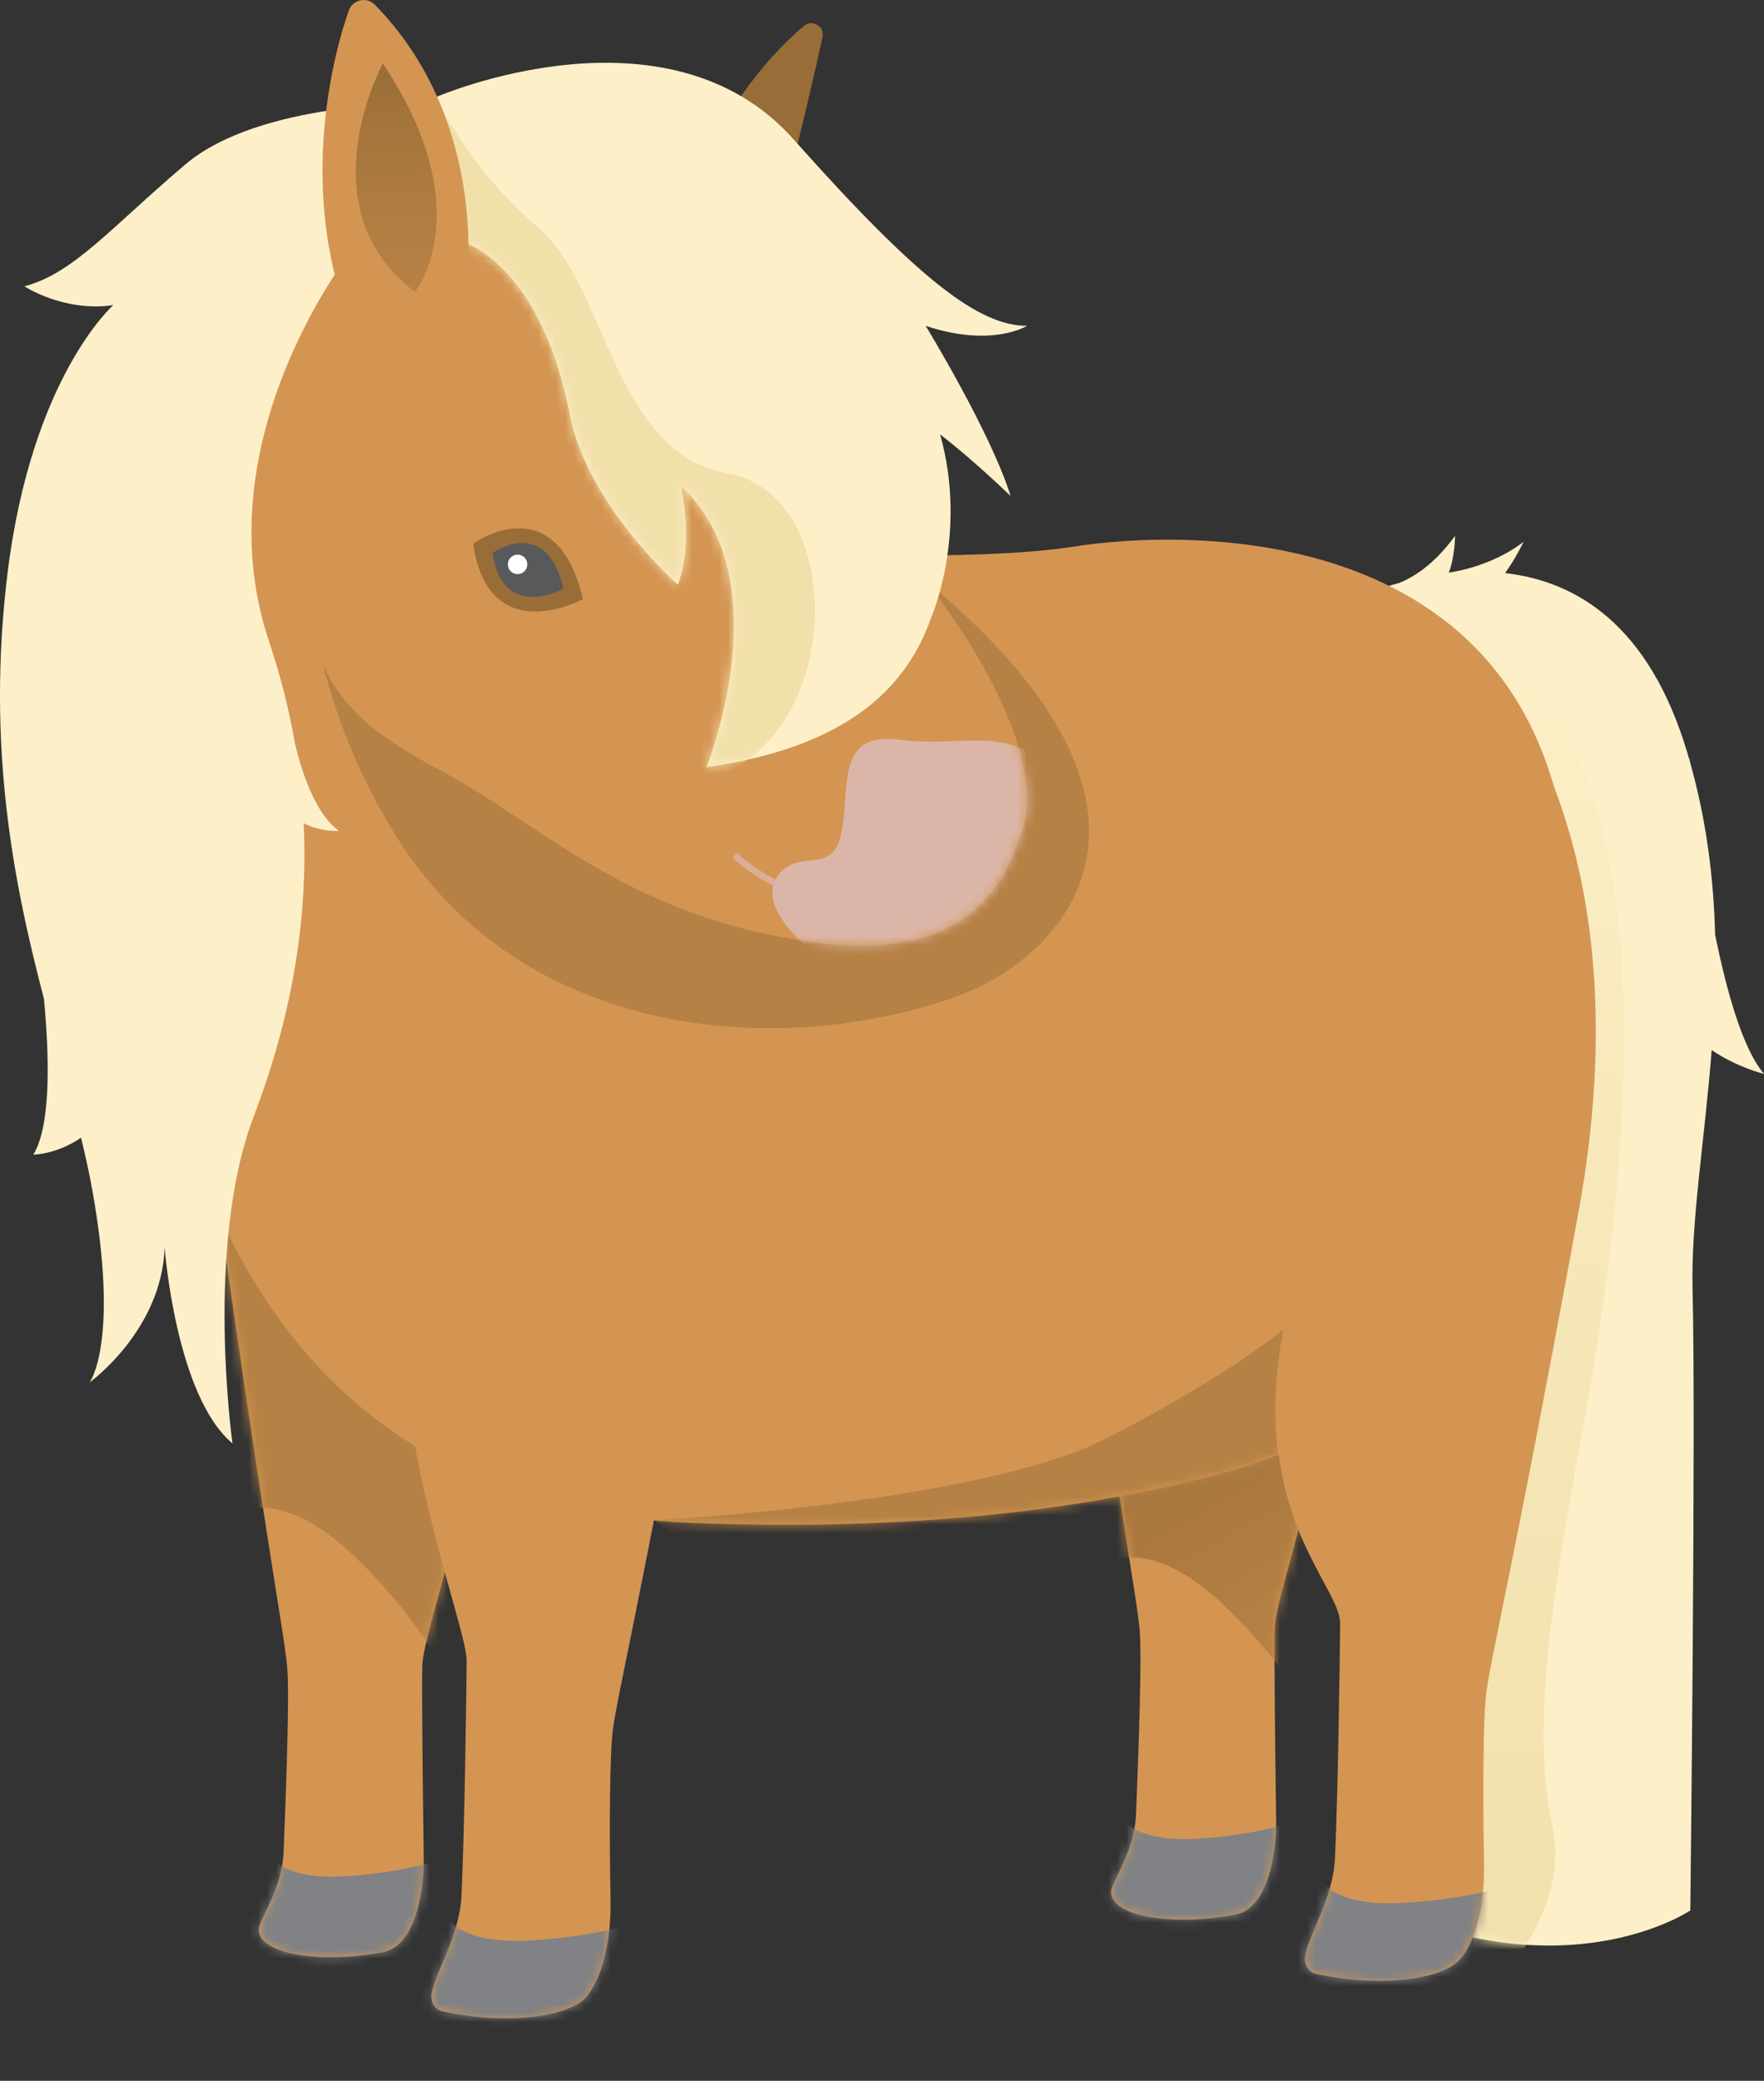 <svg width="195" height="230" viewBox="0 0 195 230" fill="none" xmlns="http://www.w3.org/2000/svg">
<rect x="0" y="0" width="195" height="230" fill="#333333" stroke="none"/>
<g clip-path="url(#clip0_1303_17922)">
<path d="M53.296 116.177C53.296 116.177 17.272 84.326 23.826 130.911C29.394 170.567 31.342 179.98 31.747 184.262C32.013 187.011 31.659 197.008 31.355 204.635C31.19 208.904 28.622 212.16 28.596 213.25C28.52 216.113 35.847 217.089 42.426 215.758C45.83 215.074 46.893 209.246 46.843 205.471C46.729 197.261 46.615 186.695 46.678 184.173C46.792 179.904 53.928 161.863 53.852 144.772C53.764 127.693 53.296 116.152 53.296 116.152V116.177Z" fill="#D49553"/>
<mask id="mask0_1303_17922" style="mask-type:luminance" maskUnits="userSpaceOnUse" x="23" y="105" width="31" height="112">
<path d="M53.296 116.177C53.296 116.177 17.272 84.326 23.826 130.911C29.394 170.567 31.342 179.98 31.747 184.262C32.013 187.011 31.659 197.008 31.355 204.635C31.19 208.904 28.622 212.16 28.596 213.25C28.52 216.113 35.847 217.089 42.426 215.758C45.83 215.074 46.893 209.246 46.843 205.471C46.729 197.261 46.615 186.695 46.678 184.173C46.792 179.904 53.928 161.863 53.852 144.772C53.764 127.693 53.296 116.152 53.296 116.152V116.177Z" fill="white"/>
</mask>
<g mask="url(#mask0_1303_17922)">
<path d="M29.457 204.495C29.457 204.495 30.343 207.916 38.339 207.384C46.336 206.852 49.879 205.015 49.879 205.015L46.108 219.736L27.913 222.891L24.8 220.256L29.457 204.482V204.495Z" fill="#808285"/>
<path d="M23.776 168.945C23.776 168.945 28.799 162.091 39.301 172.151C45.982 178.549 49.348 184.959 49.348 184.959L57.117 141.06L18.474 103.533L23.776 168.958V168.945Z" fill="#B68144"/>
</g>
<path d="M64.14 73.709C64.14 73.709 86.409 91.94 77.919 138.234C70.694 177.623 68.315 186.961 67.746 191.218C67.404 193.751 67.341 202.493 67.493 209.829C67.632 216.835 65.43 220.23 64.557 221.003C62.305 222.992 55.915 223.841 48.905 222.321C48.171 222.156 47.653 221.447 47.69 220.623C47.792 218.507 50.803 214.225 51.018 209.512C51.373 201.746 51.575 185.896 51.588 183.603C51.613 179.334 41.212 154.375 45.096 133.724C48.247 117 64.14 73.709 64.14 73.709Z" fill="#D49553"/>
<mask id="mask1_1303_17922" style="mask-type:luminance" maskUnits="userSpaceOnUse" x="44" y="73" width="36" height="151">
<path d="M64.14 73.709C64.14 73.709 86.409 91.94 77.919 138.234C70.694 177.623 68.315 186.961 67.746 191.218C67.404 193.751 67.341 202.493 67.493 209.829C67.632 216.835 65.43 220.23 64.557 221.003C62.305 222.992 55.915 223.841 48.905 222.321C48.171 222.156 47.653 221.447 47.69 220.623C47.792 218.507 50.803 214.225 51.018 209.512C51.373 201.746 51.575 185.896 51.588 183.603C51.613 179.334 41.212 154.375 45.096 133.724C48.247 117 64.14 73.709 64.14 73.709Z" fill="white"/>
</mask>
<g mask="url(#mask1_1303_17922)">
<path d="M49.31 211.59C49.31 211.59 50.259 215.011 58.813 214.478C67.366 213.946 71.175 212.109 71.175 212.109L67.139 226.831L47.653 229.986L44.325 227.351L49.31 211.577V211.59Z" fill="#808285"/>
</g>
<path d="M145.602 68.072C145.602 68.072 148.74 66.247 153.32 64.828H153.156C153.156 64.828 153.232 64.828 153.371 64.816C153.776 64.689 154.206 64.562 154.636 64.448C156.104 63.878 158.47 62.51 160.849 59.228C160.849 59.228 160.849 61.509 160.153 63.295C161.127 63.156 165.088 62.459 168.428 59.887C168.428 59.887 167.568 61.699 166.378 63.346C174.236 64.233 182.309 69.06 186.522 83.199C186.598 83.452 186.662 83.706 186.737 83.947C186.75 83.858 186.763 83.794 186.763 83.794C186.763 83.794 186.763 83.921 186.801 84.162C188.661 90.725 189.433 97.135 189.597 103.305C190.913 109.805 192.71 116.051 195.013 118.711C195.013 118.711 191.989 117.976 189.217 116.063C188.446 125.996 186.915 134.979 187.104 142.492C187.484 157.657 186.851 211.172 186.851 211.172C186.851 211.172 175.666 218.749 157.61 212.731L162.544 124.121L145.614 68.097L145.602 68.072Z" fill="#FDF0C9"/>
<mask id="mask2_1303_17922" style="mask-type:luminance" maskUnits="userSpaceOnUse" x="145" y="59" width="51" height="157">
<path d="M145.602 68.072C145.602 68.072 148.74 66.247 153.32 64.828H153.156C153.156 64.828 153.232 64.828 153.371 64.816C153.776 64.689 154.206 64.562 154.636 64.448C156.104 63.878 158.47 62.51 160.849 59.228C160.849 59.228 160.849 61.509 160.153 63.295C161.127 63.156 165.088 62.459 168.428 59.887C168.428 59.887 167.568 61.699 166.378 63.346C174.236 64.233 182.309 69.06 186.522 83.199C186.598 83.452 186.662 83.706 186.737 83.947C186.75 83.858 186.763 83.794 186.763 83.794C186.763 83.794 186.763 83.921 186.801 84.162C188.661 90.725 189.433 97.135 189.597 103.305C190.913 109.805 192.71 116.051 195.013 118.711C195.013 118.711 191.989 117.976 189.217 116.063C188.446 125.996 186.915 134.979 187.104 142.492C187.484 157.657 186.851 211.172 186.851 211.172C186.851 211.172 175.666 218.749 157.61 212.731L162.544 124.121L145.614 68.097L145.602 68.072Z" fill="white"/>
</mask>
<g mask="url(#mask2_1303_17922)">
<path d="M153.168 64.853C153.168 64.853 159.963 63.307 170.921 77.712C185.168 96.438 178.234 140.362 174.805 158.885C171.376 177.408 169.326 191.357 171.604 201.872C173.882 212.388 163.379 221.307 163.379 221.307L153.156 64.853H153.168Z" fill="url(#paint0_linear_1303_17922)"/>
</g>
<path d="M147.525 112.023C147.525 112.023 111.501 80.172 118.055 126.757C123.623 166.412 125.571 175.826 125.976 180.108C126.242 182.857 125.888 192.853 125.584 200.48C125.42 204.75 122.851 208.006 122.826 209.095C122.75 211.959 130.076 212.934 136.656 211.604C140.059 210.92 141.122 205.092 141.072 201.316C140.958 193.107 140.844 182.54 140.907 180.019C141.021 175.75 148.158 157.708 148.082 140.617C147.993 123.539 147.525 111.997 147.525 111.997V112.023Z" fill="#D49553"/>
<mask id="mask3_1303_17922" style="mask-type:luminance" maskUnits="userSpaceOnUse" x="117" y="101" width="32" height="112">
<path d="M147.525 112.023C147.525 112.023 111.501 80.172 118.055 126.757C123.623 166.412 125.571 175.826 125.976 180.108C126.242 182.857 125.888 192.853 125.584 200.48C125.42 204.75 122.851 208.006 122.826 209.095C122.75 211.959 130.076 212.934 136.656 211.604C140.059 210.92 141.122 205.092 141.072 201.316C140.958 193.107 140.844 182.54 140.907 180.019C141.021 175.75 148.158 157.708 148.082 140.617C147.993 123.539 147.525 111.997 147.525 111.997V112.023Z" fill="white"/>
</mask>
<g mask="url(#mask3_1303_17922)">
<path d="M123.674 200.341C123.674 200.341 124.559 203.762 132.556 203.229C140.553 202.697 144.096 200.86 144.096 200.86L140.325 215.582L122.13 218.737L119.017 216.102L123.674 200.328V200.341Z" fill="#808285"/>
<path d="M119.991 174.432C119.991 174.432 125.015 167.578 135.517 177.638C142.198 184.036 145.564 190.446 145.564 190.446L153.333 146.547L117.246 144.723L119.991 174.445V174.432Z" fill="url(#paint1_linear_1303_17922)"/>
</g>
<path d="M84.676 61.014C84.676 61.014 107.211 62.23 118.777 60.406C130.342 58.582 171.237 56.707 173.591 98.212C175.413 130.531 165.062 155.541 132.784 163.472C112.361 168.489 91.977 168.932 76.755 168.349C49.867 167.323 22.561 154.312 15.855 103.089C9.161 51.867 40.693 18.344 40.693 18.344" fill="#D49553"/>
<mask id="mask4_1303_17922" style="mask-type:luminance" maskUnits="userSpaceOnUse" x="14" y="18" width="160" height="151">
<path d="M84.676 61.014C84.676 61.014 107.211 62.23 118.777 60.406C130.342 58.582 171.237 56.707 173.591 98.212C175.413 130.531 165.062 155.541 132.784 163.472C112.361 168.489 91.977 168.932 76.755 168.349C49.867 167.323 22.561 154.312 15.855 103.089C9.161 51.867 40.693 18.344 40.693 18.344" fill="white"/>
</mask>
<g mask="url(#mask4_1303_17922)">
<path d="M34.67 42.632C34.67 42.632 28.521 68.3 43.97 92.714C57.876 114.683 85.853 117.178 105.63 110.185C117.676 105.928 135.226 88.457 97.469 60.407C80.361 47.7 34.67 42.619 34.67 42.619V42.632Z" fill="#B68144"/>
<path d="M72.263 168.033C72.263 168.033 108.376 166.208 122.535 158.885C136.694 151.562 142.16 146.697 142.16 146.697C142.16 146.697 139.971 153.285 141.578 162.889C143.185 172.492 84.625 175.812 84.625 175.812L72.263 168.033Z" fill="#B68144"/>
</g>
<path d="M76.666 20.385C76.666 20.385 80.387 10.072 88.852 2.876C89.775 2.09 91.18 2.901 90.927 4.092C90.104 7.855 88.599 14.468 86.549 22.272C83.335 34.473 76.679 20.385 76.679 20.385H76.666Z" fill="#996D37"/>
<path d="M78.666 22.957C75.186 30.571 85.777 31.585 86.523 40.681C86.523 40.681 87.814 46.332 99.923 61.105C112.032 75.877 114.905 86.519 113.007 91.815C111.121 97.124 107.705 106.968 88.421 103.94C69.138 100.912 59.673 91.055 49.082 85.379C38.491 79.703 36.328 76.536 33.569 67.743C31.532 61.231 26.281 49.195 39.997 26.657" fill="#D49553"/>
<mask id="mask5_1303_17922" style="mask-type:luminance" maskUnits="userSpaceOnUse" x="30" y="22" width="84" height="83">
<path d="M78.666 22.957C75.186 30.571 85.777 31.585 86.523 40.681C86.523 40.681 87.814 46.332 99.923 61.105C112.032 75.877 114.905 86.519 113.007 91.815C111.121 97.124 107.705 106.968 88.421 103.94C69.138 100.912 59.673 91.055 49.082 85.379C38.491 79.703 36.328 76.536 33.569 67.743C31.532 61.231 26.281 49.195 39.997 26.657" fill="white"/>
</mask>
<g mask="url(#mask5_1303_17922)">
<path d="M88.421 103.94C88.421 103.94 83.638 99.722 86.068 96.681C88.51 93.628 92.154 96.985 93.065 91.803C93.976 86.621 92.458 80.882 99.455 81.769C106.452 82.656 110.197 80.211 115.942 84.48C121.687 88.75 113.31 104.511 113.31 104.511L94.431 109.756L88.409 103.94H88.421Z" fill="#DBB6A8"/>
<g style="mix-blend-mode:multiply" opacity="0.8">
<path d="M108.628 100.177C108.628 100.177 100.341 103.61 90.952 99.999C83.347 97.073 81.259 94.514 81.259 94.514" stroke="#DBB6A8" stroke-width="0.72" stroke-miterlimit="10"/>
</g>
<g style="mix-blend-mode:multiply" opacity="0.8">
<path d="M100.91 88.154C100.91 88.154 99.493 83.289 97.468 88.154C95.444 93.019 98.974 96.694 100.91 95.161C102.846 93.628 101.34 92.107 100.91 88.154Z" fill="#DBB6A8"/>
</g>
<g style="mix-blend-mode:multiply" opacity="0.8">
<path d="M110.387 87.761C110.387 87.761 111.994 82.998 113.513 87.964C115.031 92.931 111.577 96.389 109.919 94.755C108.261 93.121 109.729 91.689 110.387 87.761Z" fill="#DBB6A8"/>
</g>
</g>
<path d="M52.296 60.09C52.296 60.09 61.432 53.528 64.443 66.222C64.443 66.222 54.017 71.924 52.296 60.09Z" fill="#996D37"/>
<path d="M54.447 61.116C54.447 61.116 60.356 56.872 62.292 65.082C62.292 65.082 55.561 68.769 54.447 61.116Z" fill="#58595B"/>
<path d="M57.218 63.46C56.624 63.46 56.143 62.978 56.143 62.383C56.143 61.789 56.624 61.307 57.218 61.307C57.812 61.307 58.294 61.789 58.294 62.383C58.294 62.978 57.812 63.46 57.218 63.46Z" fill="white"/>
<path d="M87.713 15.392C101.72 31.14 108.3 36.017 113.538 36.017C113.538 36.017 109.641 38.463 102.327 36.017C102.327 36.017 109.527 47.787 111.716 54.831C111.716 54.831 107.806 51.005 103.922 48.015C107.009 58.974 102.96 68.185 102.96 68.185C100.467 75.394 94.419 82.476 78.096 84.795C78.096 84.795 86.523 64.067 75.249 53.691C75.249 53.691 76.755 59.709 74.933 64.625C74.933 64.625 64.949 55.845 63.001 45.861C59.698 28.948 51.081 26.705 51.081 26.705L48.209 10.729C48.209 10.729 73.706 -0.356 87.713 15.392Z" fill="#FDF0C9"/>
<mask id="mask6_1303_17922" style="mask-type:luminance" maskUnits="userSpaceOnUse" x="48" y="6" width="66" height="79">
<path d="M87.713 15.392C101.72 31.14 108.3 36.017 113.538 36.017C113.538 36.017 109.641 38.463 102.327 36.017C102.327 36.017 109.527 47.787 111.716 54.831C111.716 54.831 107.806 51.005 103.922 48.015C107.009 58.974 102.96 68.185 102.96 68.185C100.467 75.394 94.419 82.476 78.096 84.795C78.096 84.795 86.523 64.067 75.249 53.691C75.249 53.691 76.755 59.709 74.933 64.625C74.933 64.625 64.949 55.845 63.001 45.861C59.698 28.948 51.081 26.705 51.081 26.705L48.209 10.729C48.209 10.729 73.706 -0.356 87.713 15.392Z" fill="white"/>
</mask>
<g mask="url(#mask6_1303_17922)">
<path d="M48.209 10.742C48.209 10.742 51.702 18.496 59.471 25.122C67.24 31.748 67.695 50.043 80.475 52.336C93.268 54.616 93.495 79.55 80.02 85.492C66.544 91.433 32.747 35.878 32.747 35.878L48.209 10.755V10.742Z" fill="#F2E0AB"/>
</g>
<path d="M160.697 69.566C160.697 69.566 182.967 87.798 174.477 134.092C167.251 173.481 164.873 182.818 164.303 187.075C163.962 189.609 163.898 198.351 164.05 205.686C164.202 213.022 161.988 216.088 161.115 216.861C158.862 218.85 152.472 219.699 145.463 218.178C144.729 218.014 144.21 217.304 144.248 216.481C144.349 214.365 147.361 210.083 147.576 205.37C147.93 197.603 148.132 181.754 148.145 179.461C148.17 175.191 138.022 167.336 141.907 146.698C145.058 129.974 160.697 69.566 160.697 69.566Z" fill="#D49553"/>
<mask id="mask7_1303_17922" style="mask-type:luminance" maskUnits="userSpaceOnUse" x="141" y="69" width="36" height="150">
<path d="M160.697 69.566C160.697 69.566 182.967 87.798 174.477 134.092C167.251 173.481 164.873 182.818 164.303 187.075C163.962 189.609 163.898 198.351 164.05 205.686C164.202 213.022 161.988 216.088 161.115 216.861C158.862 218.85 152.472 219.699 145.463 218.178C144.729 218.014 144.21 217.304 144.248 216.481C144.349 214.365 147.361 210.083 147.576 205.37C147.93 197.603 148.132 181.754 148.145 179.461C148.17 175.191 138.022 167.336 141.907 146.698C145.058 129.974 160.697 69.566 160.697 69.566Z" fill="white"/>
</mask>
<g mask="url(#mask7_1303_17922)">
<path d="M145.868 207.435C145.868 207.435 146.817 210.855 155.37 210.323C163.924 209.791 167.732 207.954 167.732 207.954L163.696 222.676L144.21 225.83L140.882 223.195L145.868 207.422V207.435Z" fill="#808285"/>
</g>
<path d="M4.859 110.4C1.506 97.629 -1.506 82.527 0.823 63.447C3.48 41.656 12.527 33.724 12.527 33.724C7.073 34.535 2.695 31.647 2.695 31.647C8.124 30.228 12.211 25.198 20.486 18.179C28.761 11.16 46.526 11.439 46.526 11.439L38.896 27.656C38.896 27.656 22.219 48.624 29.748 70.922C31.051 74.799 31.975 78.561 32.608 82.198C33.228 84.82 34.746 89.939 37.479 91.839C37.479 91.839 35.531 92.004 33.569 90.99C34.215 104.407 31.001 115.632 28.027 123.462C22.612 137.702 25.699 159.544 25.699 159.544C19.41 154.286 18.196 137.854 18.196 137.854C17.93 147.014 9.908 152.804 9.908 152.804C9.908 152.804 13.248 148.408 10.186 131.443C9.857 129.594 9.427 127.693 8.959 125.755C6.251 127.617 3.682 127.63 3.682 127.63C5.719 124.323 5.416 116.304 4.859 110.412V110.4Z" fill="#FDF0C9"/>
<path d="M51.689 29.595C51.689 29.595 53.448 12.719 41.427 0.519C40.541 -0.381 38.998 -0.052 38.567 1.152C36.859 5.89 33.557 18.978 37.53 32.281L51.689 29.608V29.595Z" fill="#D49553"/>
<path d="M45.856 32.268C45.856 32.268 53.195 23.336 42.325 7.018C42.325 7.018 33.633 22.994 45.856 32.268Z" fill="url(#paint2_linear_1303_17922)"/>
</g>
<defs>
<linearGradient id="paint0_linear_1303_17922" x1="166.353" y1="221.307" x2="166.353" y2="64.802" gradientUnits="userSpaceOnUse">
<stop stop-color="#F2E0AB"/>
<stop offset="0.58" stop-color="#F7E8BA"/>
<stop offset="1" stop-color="#FDF0C9"/>
</linearGradient>
<linearGradient id="paint1_linear_1303_17922" x1="124.989" y1="140.238" x2="151.904" y2="186.781" gradientUnits="userSpaceOnUse">
<stop stop-color="#996D37"/>
<stop offset="0.25" stop-color="#A2733B"/>
<stop offset="0.82" stop-color="#B68144"/>
</linearGradient>
<linearGradient id="paint2_linear_1303_17922" x1="42.794" y1="6.98" x2="44.57" y2="32.356" gradientUnits="userSpaceOnUse">
<stop stop-color="#996D37"/>
<stop offset="0.18" stop-color="#A0723A"/>
<stop offset="0.64" stop-color="#B07D41"/>
<stop offset="1" stop-color="#B68144"/>
</linearGradient>
<clipPath id="clip0_1303_17922">
<rect width="195" height="230" fill="white" transform="matrix(-1 0 0 1 195 0)"/>
</clipPath>
</defs>
</svg>

